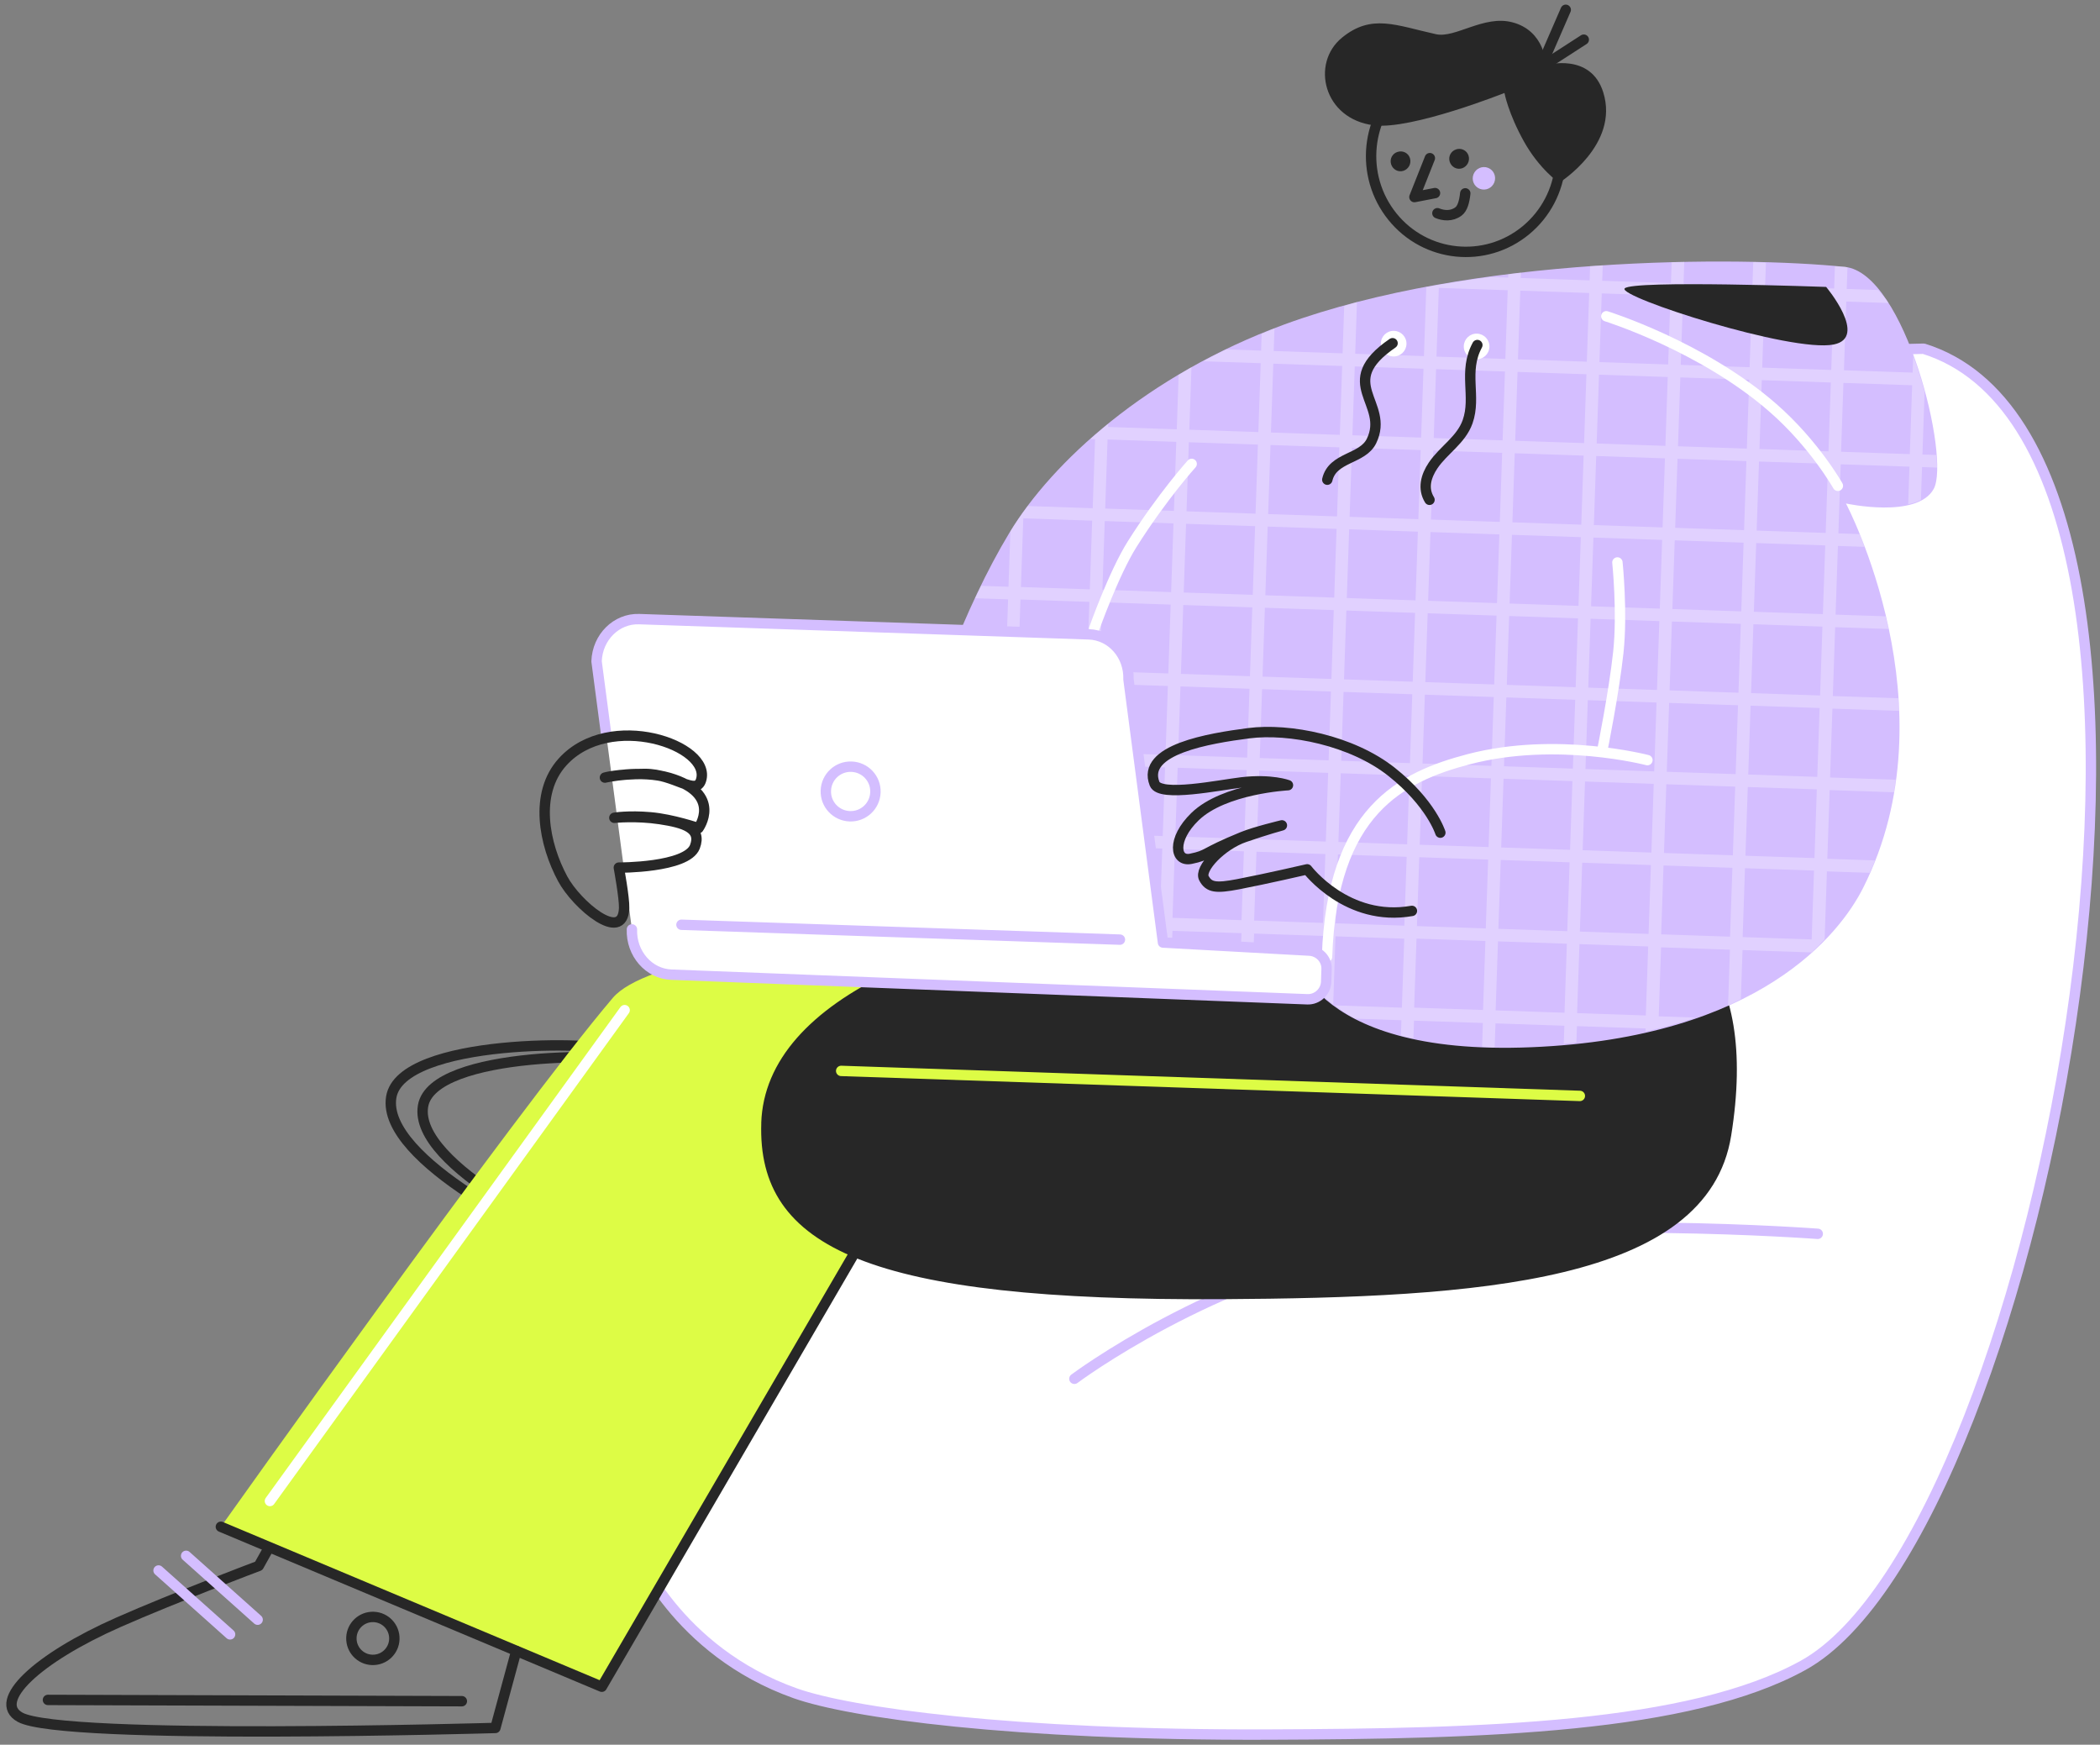 <?xml version="1.0" encoding="UTF-8"?> <svg xmlns="http://www.w3.org/2000/svg" width="313" height="260" viewBox="0 0 313 260" fill="none"><rect x="0" y="0" width="313" height="260" fill="#808080" stroke="none"/><g clip-path="url(#clip0_27_1024)"><path d="M91.871 156.642C89.768 155.154 59.756 154.63 58.313 163.504C56.772 172.985 81.718 184.851 85.955 186.164" stroke="#272727" stroke-width="1.548" stroke-linecap="round" stroke-linejoin="round"></path><path d="M95.569 158.357C93.534 156.945 64.442 156.429 63.052 164.825C61.563 173.798 85.75 185.048 89.859 186.293" stroke="#272727" stroke-width="1.548" stroke-linecap="round" stroke-linejoin="round"></path><path d="M94.742 230.914C94.742 230.914 100.726 246.028 118.534 252.336C126.652 255.213 150.747 258.622 189.021 258.485C221.167 258.371 251.839 257.521 268.758 248.169C304.617 228.348 334.857 66.952 286.718 51.967L220.028 53.53L106.626 158.949L94.742 230.906V230.914Z" fill="white" stroke="#D4BEFF" stroke-width="1.548" stroke-linecap="round" stroke-linejoin="round"></path><path d="M160.134 205.468C160.134 205.468 180.858 189.944 206.457 185.45C232.056 180.956 270.93 183.864 270.93 183.864" stroke="#D4BEFF" stroke-width="1.548" stroke-linecap="round" stroke-linejoin="round"></path><path d="M178.792 136.062C178.792 136.062 100.688 137.686 91.34 148.701C76.501 166.169 32.926 227.521 32.926 227.521L89.707 251.357L137.686 169.023L178.8 136.054L178.792 136.062Z" fill="#DDFC45"></path><path d="M32.919 227.521L89.699 251.357L137.678 169.023" stroke="#272727" stroke-width="1.548" stroke-linecap="round" stroke-linejoin="round"></path><path d="M113.461 167.338C114.091 148.64 141.954 137.14 179.962 134.08C212.327 131.477 266.283 117.714 258.028 169.228C254.504 191.197 220.24 193.383 182.111 193.603C129.689 193.907 112.831 186.035 113.468 167.338H113.461Z" fill="#272727"></path><path d="M275.137 75.029C275.137 75.029 285.746 77.352 288.214 72.858C290.72 68.288 283.962 40.694 274.985 39.775C259.327 38.166 219.397 38.082 191.383 48.368C170.91 55.884 156.8 68.895 150.474 79.356C136.661 102.198 129.788 138.772 129.788 138.772L192.56 140.898C192.56 140.898 194.253 157.477 228.282 156.057C262.311 154.645 274.264 139.114 277.696 132.312C291.252 105.454 275.137 75.029 275.137 75.029Z" fill="#D4BEFF"></path><path opacity="0.3" d="M261.316 39.077L261.195 42.607L250.928 42.257L251.034 39.031C250.388 39.046 249.819 39.046 249.158 39.062L249.052 42.189L238.808 41.84L238.884 39.54C238.253 39.578 237.638 39.623 237 39.669L236.932 41.779L226.665 41.43L226.695 40.625C226.065 40.701 225.442 40.792 224.812 40.868L224.797 41.369L222.093 41.278C218.828 41.726 215.585 42.212 212.35 42.819H212.585L212.236 53.067L201.992 52.718L202.25 45.013C201.597 45.18 201.005 45.415 200.351 45.59L200.108 52.657L189.841 52.308L189.955 48.945C189.302 49.196 188.687 49.477 188.049 49.735L187.966 52.247L182.749 52.073C181.572 52.642 180.44 53.234 179.316 53.834L187.905 54.122L187.556 64.386L177.266 64.037L177.585 54.722C176.924 55.094 176.316 55.489 175.671 55.868L175.398 63.976L165.153 63.627L165.168 63.156C164.242 63.907 163.384 64.659 162.526 65.418L163.217 65.441L162.867 75.735L153.17 75.408C152.205 76.691 151.347 77.936 150.596 79.166L150.315 87.44L146.237 87.304C145.933 87.926 145.637 88.518 145.34 89.148L150.254 89.315L149.904 99.579L141.057 99.282C140.822 99.905 140.632 100.512 140.404 101.135L149.844 101.454L149.494 111.717L139.227 111.368L139.486 103.663C138.764 105.689 138.043 107.686 137.405 109.667L137.352 111.299L136.904 111.284C136.706 111.914 136.531 112.522 136.342 113.144L137.291 113.174L136.942 123.415L133.501 123.301C133.327 123.961 133.19 124.531 133.038 125.161L136.881 125.29L136.531 135.553L130.532 135.348C130.388 136.062 130.206 136.867 130.137 137.208L136.471 137.421L136.418 138.984L138.293 139.045L138.346 137.481L148.614 137.831L148.56 139.394L150.436 139.455L150.489 137.891L160.756 138.241L160.703 139.804L162.579 139.865L162.632 138.301L172.876 138.65L172.823 140.214L174.699 140.275L174.752 138.711L185.042 139.06L184.989 140.624L186.865 140.685L186.918 139.121L197.185 139.47L196.889 148.147C197.428 148.663 198.035 149.164 198.711 149.68L199.053 139.531L209.297 139.88L208.948 150.166L198.962 149.825C199.873 150.5 200.754 151.184 201.954 151.798L208.88 152.034L208.804 154.357C209.388 154.508 210.041 154.615 210.664 154.751L210.755 152.094L221.022 152.444L220.901 156.004C221.524 156.027 222.124 156.08 222.777 156.087L222.898 152.504L233.165 152.854L233.074 155.533C233.712 155.48 234.335 155.427 234.957 155.359L235.041 152.914L245.285 153.264L245.27 153.711C247.936 153.104 250.434 152.428 252.705 151.639L247.229 151.457L247.579 141.171L257.846 141.52L257.565 149.84C258.256 149.536 258.825 149.202 259.471 148.883L259.721 141.581L270.011 141.93C270.74 141.277 271.333 140.639 271.955 140.002L272.297 129.852L278.676 130.065C278.95 129.45 279.23 128.835 279.473 128.22L272.358 127.977L272.707 117.737L282.291 118.063C282.397 117.441 282.481 116.818 282.564 116.196L272.768 115.862L273.117 105.598L283.058 105.932C283.035 105.302 282.974 104.672 282.929 104.05L273.178 103.723L273.527 93.46L281.516 93.733C281.372 93.05 281.19 92.496 281.038 91.843L273.588 91.593L273.937 81.352L277.902 81.489C277.598 80.684 277.461 80.259 277.18 79.591L274.006 79.485L274.355 69.191L284.599 69.54L284.41 75.158C285.101 74.998 285.731 74.808 286.308 74.512L286.475 69.601L288.708 69.677C288.708 69.13 288.647 68.439 288.601 67.802L286.536 67.734L286.855 58.343C286.369 56.544 285.807 54.783 285.161 53.014L285.078 55.527L274.834 55.178L275.183 44.937L281.471 45.15C280.992 44.398 280.461 43.844 279.944 43.221L275.251 43.062L275.358 39.859C275.236 39.836 275.13 39.767 275.008 39.752C274.629 39.714 273.899 39.714 273.489 39.676L273.375 42.994L263.086 42.645L263.207 39.16C262.508 39.137 262.06 39.062 261.331 39.046L261.316 39.077ZM214.454 42.903L224.721 43.252L224.371 53.492L214.104 53.143L214.454 42.903ZM226.596 43.313L236.864 43.662L236.514 53.902L226.247 53.553L226.596 43.313ZM238.739 43.722L248.984 44.072L248.634 54.312L238.39 53.963L238.739 43.722ZM250.859 44.132L261.126 44.482L260.777 54.722L250.51 54.373L250.859 44.132ZM263.002 44.542L273.292 44.892L272.943 55.132L262.653 54.783L263.002 44.542ZM189.781 54.191L200.048 54.54L199.698 64.803L189.431 64.454L189.781 54.191ZM201.923 54.601L212.168 54.95L211.818 65.213L201.574 64.864L201.923 54.601ZM214.043 55.011L224.311 55.36L223.961 65.623L213.694 65.274L214.043 55.011ZM226.186 55.42L236.453 55.77L236.104 66.033L225.837 65.684L226.186 55.42ZM238.329 55.831L248.573 56.18L248.224 66.443L237.98 66.094L238.329 55.831ZM250.449 56.24L260.716 56.59L260.367 66.853L250.1 66.504L250.449 56.24ZM262.592 56.65L272.882 56.999L272.533 67.263L262.243 66.914L262.592 56.65ZM274.758 57.06L285.002 57.409L284.653 67.673L274.408 67.323L274.758 57.06ZM165.077 65.494L175.322 65.843L174.972 76.137L164.728 75.788L165.077 65.494ZM177.197 65.904L187.487 66.253L187.138 76.547L176.848 76.198L177.197 65.904ZM189.363 66.314L199.63 66.663L199.281 76.957L189.014 76.608L189.363 66.314ZM201.506 66.724L211.75 67.073L211.401 77.367L201.156 77.017L201.506 66.724ZM213.626 67.134L223.893 67.483L223.544 77.777L213.277 77.427L213.626 67.134ZM225.769 67.544L236.036 67.893L235.686 78.186L225.419 77.837L225.769 67.544ZM237.911 67.954L248.156 68.303L247.806 78.597L237.562 78.247L237.911 67.954ZM250.032 68.364L260.299 68.713L259.949 79.006L249.682 78.657L250.032 68.364ZM262.174 68.773L272.464 69.123L272.115 79.416L261.825 79.067L262.174 68.773ZM152.517 77.238L162.784 77.587L162.435 87.827L152.168 87.478L152.517 77.238ZM164.66 77.648L174.904 77.997L174.555 88.237L164.31 87.888L164.66 77.648ZM176.78 78.058L187.07 78.407L186.72 88.647L176.43 88.298L176.78 78.058ZM188.945 78.467L199.212 78.817L198.863 89.057L188.596 88.708L188.945 78.467ZM201.088 78.877L211.332 79.227L210.983 89.467L200.739 89.118L201.088 78.877ZM213.208 79.287L223.475 79.636L223.126 89.877L212.859 89.528L213.208 79.287ZM225.351 79.697L235.618 80.046L235.269 90.287L225.002 89.938L225.351 79.697ZM237.494 80.107L247.738 80.456L247.389 90.697L237.144 90.348L237.494 80.107ZM249.614 80.517L259.881 80.866L259.532 91.107L249.265 90.758L249.614 80.517ZM261.757 80.927L272.047 81.276L271.697 91.517L261.407 91.168L261.757 80.927ZM152.099 89.338L162.366 89.687L162.017 99.951L151.75 99.601L152.099 89.338ZM164.242 89.748L174.486 90.097L174.137 100.36L163.893 100.011L164.242 89.748ZM176.362 90.158L186.652 90.507L186.303 100.77L176.013 100.421L176.362 90.158ZM188.528 90.568L198.795 90.917L198.445 101.18L188.178 100.831L188.528 90.568ZM200.67 90.978L210.915 91.327L210.565 101.59L200.321 101.241L200.67 90.978ZM212.79 91.388L223.058 91.737L222.708 102L212.441 101.651L212.79 91.388ZM224.933 91.798L235.2 92.147L234.851 102.41L224.584 102.061L224.933 91.798ZM237.076 92.207L247.32 92.557L246.971 102.82L236.727 102.471L237.076 92.207ZM249.196 92.617L259.463 92.967L259.114 103.23L248.847 102.881L249.196 92.617ZM261.339 93.027L271.629 93.376L271.28 103.64L260.99 103.291L261.339 93.027ZM151.681 101.469L161.949 101.818L161.599 112.081L151.332 111.732L151.681 101.469ZM163.824 101.879L174.069 102.228L173.719 112.491L163.475 112.142L163.824 101.879ZM175.944 102.289L186.234 102.638L185.885 112.901L175.595 112.552L175.944 102.289ZM188.11 102.699L198.377 103.048L198.028 113.311L187.761 112.962L188.11 102.699ZM200.253 103.108L210.497 103.458L210.148 113.721L199.903 113.372L200.253 103.108ZM212.373 103.518L222.64 103.868L222.291 114.131L212.024 113.782L212.373 103.518ZM224.516 103.928L234.783 104.278L234.433 114.541L224.166 114.192L224.516 103.928ZM236.658 104.338L246.903 104.687L246.553 114.951L236.309 114.602L236.658 104.338ZM248.779 104.748L259.046 105.097L258.696 115.361L248.429 115.011L248.779 104.748ZM260.921 105.158L271.211 105.507L270.862 115.771L260.572 115.421L260.921 105.158ZM139.121 113.182L149.388 113.531L149.039 123.772L138.772 123.423L139.121 113.182ZM151.264 113.592L161.531 113.941L161.182 124.182L150.914 123.832L151.264 113.592ZM163.407 114.002L173.651 114.351L173.302 124.592L163.057 124.242L163.407 114.002ZM175.527 114.412L185.817 114.761L185.467 125.001L175.177 124.652L175.527 114.412ZM187.692 114.822L197.959 115.171L197.61 125.411L187.343 125.062L187.692 114.822ZM199.835 115.232L210.079 115.581L209.73 125.821L199.486 125.472L199.835 115.232ZM211.955 115.642L222.222 115.991L221.873 126.231L211.606 125.882L211.955 115.642ZM224.098 116.051L234.365 116.401L234.016 126.641L223.749 126.292L224.098 116.051ZM236.241 116.461L246.485 116.811L246.136 127.051L235.891 126.702L236.241 116.461ZM248.361 116.871L258.628 117.221L258.279 127.461L248.012 127.112L248.361 116.871ZM260.504 117.281L270.794 117.63L270.444 127.871L260.154 127.522L260.504 117.281ZM138.703 125.282L148.97 125.632L148.621 135.895L138.354 135.546L138.703 125.282ZM150.846 125.692L161.113 126.041L160.764 136.305L150.497 135.956L150.846 125.692ZM162.989 126.102L173.233 126.451L172.884 136.715L162.64 136.366L162.989 126.102ZM175.109 126.512L185.399 126.861L185.05 137.125L174.76 136.775L175.109 126.512ZM187.275 126.922L197.542 127.271L197.192 137.535L186.925 137.185L187.275 126.922ZM199.417 127.332L209.662 127.681L209.312 137.944L199.068 137.595L199.417 127.332ZM211.537 127.742L221.805 128.091L221.455 138.354L211.188 138.005L211.537 127.742ZM223.68 128.152L233.947 128.501L233.598 138.764L223.331 138.415L223.68 128.152ZM235.823 128.562L246.067 128.911L245.718 139.174L235.474 138.825L235.823 128.562ZM247.943 128.972L258.21 129.321L257.861 139.584L247.594 139.235L247.943 128.972ZM260.086 129.382L270.376 129.731L270.027 139.994L259.737 139.645L260.086 129.382ZM211.127 139.873L221.395 140.222L221.045 150.508L210.778 150.159L211.127 139.873ZM223.27 140.283L233.537 140.632L233.188 150.918L222.921 150.569L223.27 140.283ZM235.413 140.692L245.657 141.042L245.308 151.328L235.064 150.979L235.413 140.692Z" fill="white"></path><path d="M125.376 159.587L235.474 163.314" stroke="#DDFC45" stroke-width="1.548" stroke-linecap="round" stroke-linejoin="round"></path><path d="M93.101 150.531L40.232 223.68" stroke="white" stroke-width="1.548" stroke-linecap="round" stroke-linejoin="round"></path><path d="M205.812 51.147C205.85 50.092 206.73 49.264 207.786 49.302C208.842 49.34 209.669 50.221 209.631 51.276C209.593 52.331 208.713 53.158 207.657 53.12C206.601 53.083 205.774 52.202 205.812 51.147Z" fill="white"></path><path d="M218.175 51.564C218.213 50.509 219.094 49.682 220.149 49.719C221.205 49.758 222.032 50.638 221.994 51.693C221.957 52.748 221.076 53.576 220.02 53.538C218.964 53.5 218.137 52.619 218.175 51.564Z" fill="white"></path><path d="M207.558 51.147C198.84 57.121 207.194 60.013 204.422 65.714C203.078 68.485 198.628 68.067 197.83 71.484" stroke="#272727" stroke-width="1.548" stroke-linecap="round" stroke-linejoin="round"></path><path d="M220.195 51.42C218.038 55.39 220.081 59.08 218.744 62.845C217.772 65.578 215.16 67.05 213.595 69.373C212.54 70.937 212.024 72.797 213.064 74.482" stroke="#272727" stroke-width="1.548" stroke-linecap="round" stroke-linejoin="round"></path><path d="M177.615 69.13C177.615 69.13 173.248 73.958 168.753 81.079C166.004 85.436 163.073 93.718 163.073 93.718" stroke="white" stroke-width="1.548" stroke-linecap="round" stroke-linejoin="round"></path><path d="M241.071 83.819C241.071 83.819 241.845 91.251 241.207 97.21C240.569 103.169 238.808 111.876 238.808 111.876" stroke="white" stroke-width="1.548" stroke-linecap="round" stroke-linejoin="round"></path><path d="M245.543 113.273C245.543 113.273 231.981 109.713 218.919 113.136C208.88 115.771 198.529 120.788 197.792 142.59" stroke="white" stroke-width="1.548" stroke-linecap="round" stroke-linejoin="round"></path><path d="M239.415 47.131C239.415 47.131 253.745 51.595 264.263 60.788C270.437 66.185 273.93 72.394 273.93 72.394" stroke="white" stroke-width="1.548" stroke-linecap="round" stroke-linejoin="round"></path><path d="M242.149 42.986C243.197 41.703 272.183 42.758 272.183 42.758C272.183 42.758 278.517 50.297 273.307 51.337C267.019 52.589 241.124 44.239 242.149 42.986Z" fill="#272727"></path><path d="M224.242 13.851C224.242 13.851 210.421 19.355 204.809 18.679C197.215 17.761 195.355 9.418 200.017 5.615C204.429 2.009 208.052 3.778 214.036 5.098C216.899 5.729 221.144 2.221 225.381 3.315C230.34 4.59 230.439 9.699 230.439 9.699C230.439 9.699 237.084 7.778 238.959 13.752C241.42 21.602 232.391 27.234 232.391 27.234C232.391 27.234 229.475 25.268 227.128 21.063C224.774 16.827 224.235 13.844 224.235 13.844L224.242 13.851Z" fill="#272727"></path><path d="M217.02 22.262C217.795 22.004 218.63 22.406 218.881 23.188C219.132 23.97 218.691 24.82 217.916 25.079C217.142 25.337 216.329 24.889 216.079 24.114C215.828 23.333 216.246 22.52 217.02 22.27V22.262Z" fill="#272727"></path><path d="M208.295 22.642C209.069 22.384 209.905 22.786 210.148 23.568C210.398 24.35 209.958 25.2 209.183 25.451C208.409 25.709 207.596 25.268 207.346 24.486C207.095 23.704 207.513 22.892 208.287 22.642H208.295Z" fill="#272727"></path><path d="M207.535 32.283C202.607 26.172 203.511 17.184 209.555 12.204C215.608 7.224 224.508 8.135 229.437 14.246C234.365 20.357 233.461 29.345 227.417 34.325C221.364 39.304 212.464 38.394 207.535 32.283Z" stroke="#272727" stroke-width="1.548" stroke-linecap="round" stroke-linejoin="round"></path><path d="M222.723 27.181C223.065 26.316 222.648 25.344 221.789 25.01C220.931 24.676 219.967 25.101 219.625 25.967C219.283 26.832 219.701 27.804 220.559 28.138C221.417 28.472 222.382 28.047 222.723 27.181Z" fill="#D4BEFF"></path><path d="M213.117 23.568L210.816 29.367L213.884 28.775" stroke="#272727" stroke-width="1.548" stroke-linecap="round" stroke-linejoin="round"></path><path d="M214.241 31.774C215.107 32.131 216.337 32.29 217.377 31.516C217.977 31.068 218.258 30.073 218.395 28.813" stroke="#272727" stroke-width="1.548" stroke-linecap="round" stroke-linejoin="round"></path><path d="M229.634 10.056L233.37 1.462" stroke="#272727" stroke-width="1.548" stroke-linecap="round" stroke-linejoin="round"></path><path d="M229.634 10.056L234.236 7.087L236.058 5.911" stroke="#272727" stroke-width="1.548" stroke-linecap="round" stroke-linejoin="round"></path><path d="M76.949 246.028L73.835 257.498C73.835 257.498 9.339 259.411 2.998 255.904C-1.277 253.543 5.482 247.129 17.67 241.747C26.039 238.057 38.561 233.351 38.561 233.351L39.989 230.8" stroke="#272727" stroke-width="1.548" stroke-linecap="round" stroke-linejoin="round"></path><path d="M38.402 241.367L27.74 231.848" stroke="#D4BEFF" stroke-width="1.548" stroke-linecap="round" stroke-linejoin="round"></path><path d="M34.293 243.553L23.631 234.034" stroke="#D4BEFF" stroke-width="1.548" stroke-linecap="round" stroke-linejoin="round"></path><path d="M68.838 253.513L7.145 253.323" stroke="#272727" stroke-width="1.548" stroke-linecap="round" stroke-linejoin="round"></path><path d="M52.375 244.047C52.435 242.278 53.916 240.896 55.686 240.957C57.455 241.018 58.837 242.498 58.776 244.267C58.716 246.036 57.235 247.417 55.465 247.357C53.696 247.296 52.314 245.816 52.375 244.047Z" stroke="#272727" stroke-width="1.548" stroke-linecap="round" stroke-linejoin="round"></path><path d="M95.258 92.261C91.879 92.147 89.038 94.956 88.917 98.554L94.187 138.499C94.066 142.097 96.709 145.133 100.088 145.247C100.103 145.247 100.111 145.247 100.126 145.247L194.869 148.914C196.342 148.967 197.61 147.775 197.663 146.31L197.724 144.412C197.777 142.94 196.585 141.71 195.112 141.657L173.34 140.457L168.198 101.241C168.32 97.643 165.677 94.652 162.298 94.53L95.258 92.261Z" fill="white"></path><path d="M123.09 117.82C123.158 115.778 124.867 114.176 126.91 114.252C128.953 114.321 130.555 116.029 130.479 118.071C130.411 120.113 128.702 121.714 126.659 121.639C124.616 121.57 123.014 119.862 123.09 117.82Z" stroke="#D4BEFF" stroke-width="1.548" stroke-linecap="round" stroke-linejoin="round"></path><path d="M101.569 137.808L166.923 140.024" stroke="#D4BEFF" stroke-width="1.548" stroke-linecap="round" stroke-linejoin="round"></path><path d="M94.187 138.499C94.066 142.097 96.709 145.133 100.088 145.247C100.103 145.247 100.111 145.247 100.126 145.247L194.869 148.914C196.342 148.967 197.61 147.775 197.663 146.31L197.724 144.412C197.777 142.94 196.585 141.71 195.112 141.657L173.34 140.457L168.198 101.241C168.32 97.643 165.677 94.652 162.298 94.53L95.258 92.261C91.879 92.147 89.038 94.956 88.917 98.554L90.36 109.5" stroke="#D4BEFF" stroke-width="1.548" stroke-linecap="round" stroke-linejoin="round"></path><path d="M93.025 135.326C93.079 133.845 92.236 129.291 92.236 129.291C92.236 129.291 102.358 129.336 103.573 126.186C104.637 123.415 101.979 122.61 98.364 122.064C94.795 121.525 91.567 121.866 91.567 121.866C91.567 121.866 93.663 121.51 96.959 121.798C100.255 122.087 104.105 123.415 104.105 123.415C104.105 123.415 107.834 118.314 99.761 115.922C95.455 114.647 90.162 115.877 90.162 115.877C90.162 115.877 91.962 115.346 96.086 115.33C100.604 115.308 103.741 118.67 104.492 116.256C106.102 111.072 90.876 105.788 83.852 113.539C79.561 118.268 81.095 125.814 83.875 130.976C85.94 134.817 92.843 140.662 93.025 135.326Z" stroke="#272727" stroke-width="1.548" stroke-linecap="round" stroke-linejoin="round"></path><path d="M210.444 135.743C200.8 137.451 194.831 129.549 194.831 129.549C194.831 129.549 188.642 130.983 184.503 131.773C181.26 132.388 180.197 132.274 179.445 130.877C178.693 129.48 182.065 125.92 185.52 124.736C188.976 123.552 191.064 122.997 191.064 122.997C191.064 122.997 187.085 123.946 185.163 124.736C179.088 127.218 180.243 127.408 177.501 127.977C175.124 128.471 174.6 125.1 178.116 121.692C182.452 117.494 191.968 117.008 191.968 117.008C191.968 117.008 189.515 116.074 185.072 116.591C181.815 116.97 172.884 118.845 172.087 116.795C170.074 111.664 180.265 110.032 186.113 109.265C192.158 108.483 201.498 110.328 207.429 115.034C213.314 119.703 214.681 124.083 214.681 124.083" stroke="#272727" stroke-width="1.548" stroke-linecap="round" stroke-linejoin="round"></path></g><defs><clipPath id="clip0_27_1024"><rect width="311.453" height="258.549" fill="white" transform="translate(0.948 0.703)"></rect></clipPath></defs></svg> 